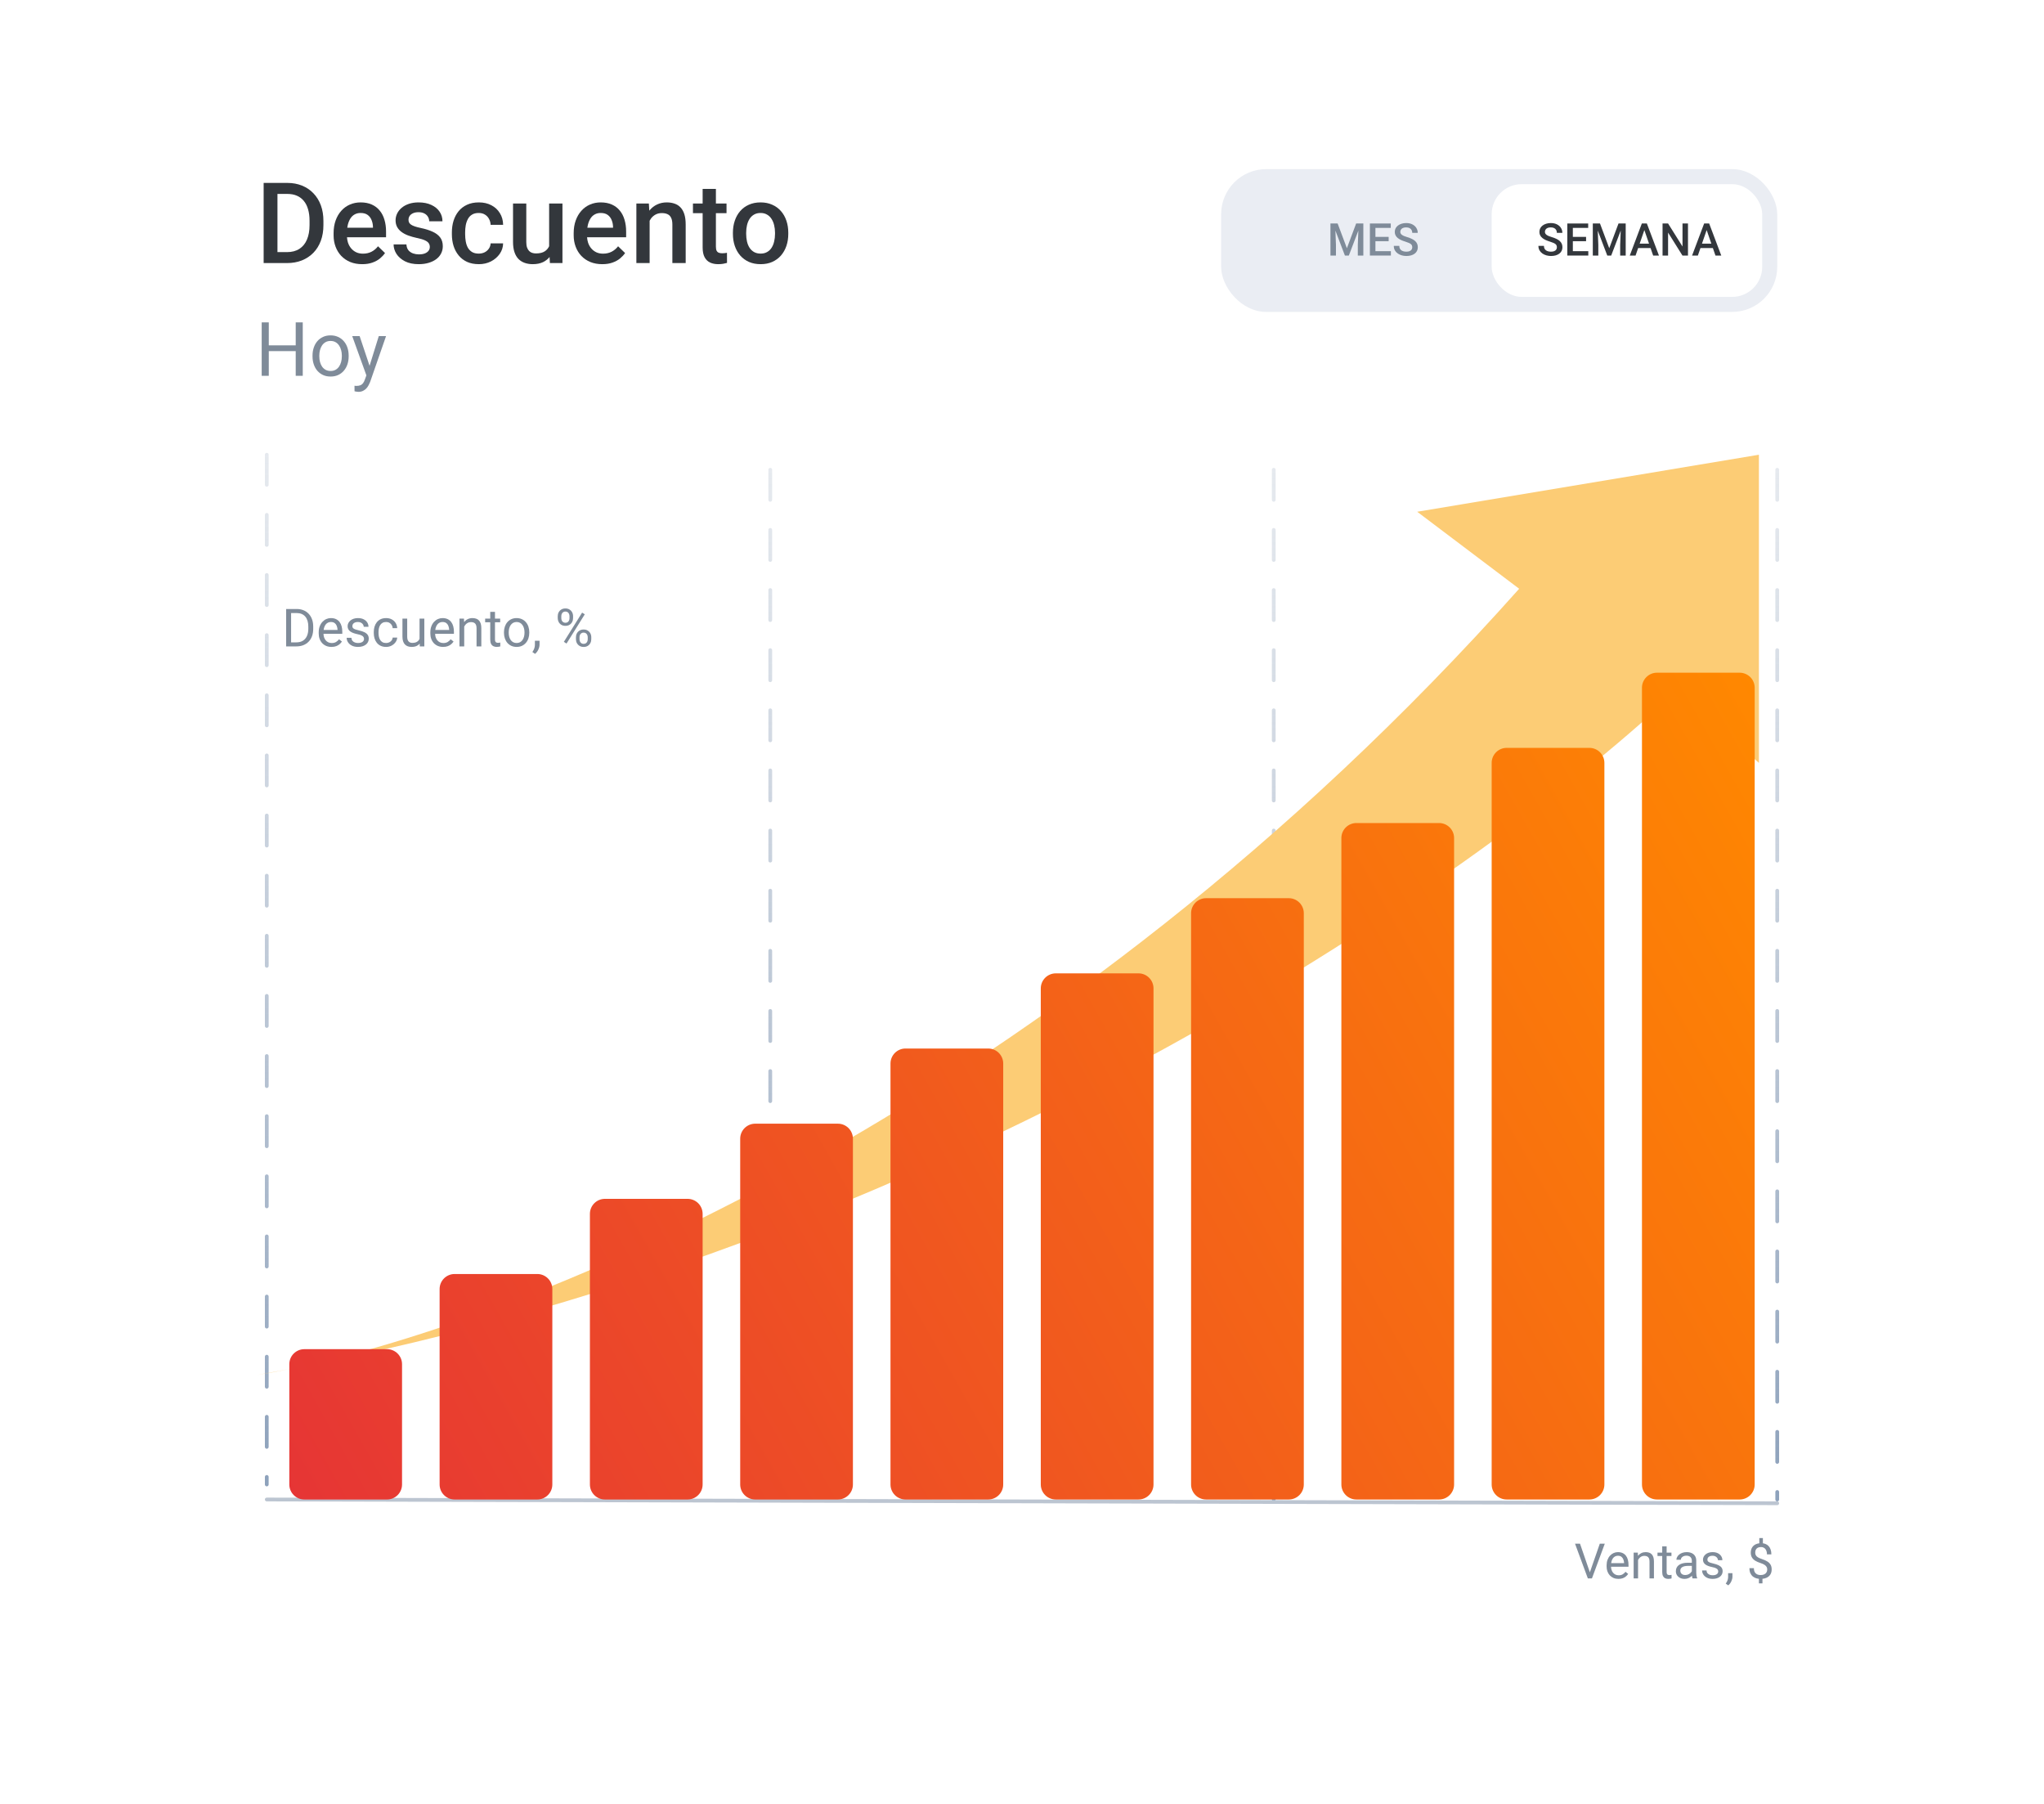 <svg width="544" height="480" viewBox="0 0 544 480" fill="none" xmlns="http://www.w3.org/2000/svg">
  <g clip-path="url(#clip0_44066_16690)">
    <g filter="url(#filter0_dd_44066_16690)">
      <rect x="27" y="2" width="490" height="448" rx="32" fill="white"/>
    </g>
    <path d="M71 121V395" stroke="url(#paint0_linear_44066_16690)" stroke-linecap="round" stroke-dasharray="8 8"/>
    <path d="M339 125V399" stroke="url(#paint1_linear_44066_16690)" stroke-linecap="round" stroke-dasharray="8 8"/>
    <path d="M205 125V399" stroke="url(#paint2_linear_44066_16690)" stroke-linecap="round" stroke-dasharray="8 8"/>
    <path d="M473 125V399" stroke="url(#paint3_linear_44066_16690)" stroke-linecap="round" stroke-dasharray="8 8"/>
    <path d="M71 399L473 400" stroke="#BCC5D1" stroke-linecap="round"/>
    <path
      d="M77.237 364.254C74.055 364.905 71.068 365.446 68.289 365.883C71.282 365.359 74.265 364.816 77.237 364.254C140.445 351.327 280.849 295.194 404.318 156.661L377.178 136.17L468.125 121L468.125 203L446.489 183.524C397.442 230.187 255.914 330.497 77.237 364.254Z"
      fill="#FCCC75"/>
    <path fill-rule="evenodd" clip-rule="evenodd"
          d="M441 179C438.791 179 437 180.791 437 183V395C437 397.209 438.791 399 441 399H463C465.209 399 467 397.209 467 395V183C467 180.791 465.209 179 463 179H441ZM397 203C397 200.791 398.791 199 401 199H423C425.209 199 427 200.791 427 203V395C427 397.209 425.209 399 423 399H401C398.791 399 397 397.209 397 395V203ZM241 279C238.791 279 237 280.791 237 283V395C237 397.209 238.791 399 241 399H263C265.209 399 267 397.209 267 395V283C267 280.791 265.209 279 263 279H241ZM81 359C78.791 359 77 360.791 77 363V395C77 397.209 78.791 399 81 399H103C105.209 399 107 397.209 107 395V363C107 360.791 105.209 359 103 359H81ZM121 339C118.791 339 117 340.791 117 343V395C117 397.209 118.791 399 121 399H143C145.209 399 147 397.209 147 395V343C147 340.791 145.209 339 143 339H121ZM277 263C277 260.791 278.791 259 281 259H303C305.209 259 307 260.791 307 263V395C307 397.209 305.209 399 303 399H281C278.791 399 277 397.209 277 395V263ZM157 323C157 320.791 158.791 319 161 319H183C185.209 319 187 320.791 187 323V395C187 397.209 185.209 399 183 399H161C158.791 399 157 397.209 157 395V323ZM321 239C318.791 239 317 240.791 317 243V395C317 397.209 318.791 399 321 399H343C345.209 399 347 397.209 347 395V243C347 240.791 345.209 239 343 239H321ZM197 303C197 300.791 198.791 299 201 299H223C225.209 299 227 300.791 227 303V395C227 397.209 225.209 399 223 399H201C198.791 399 197 397.209 197 395V303ZM361 219C358.791 219 357 220.791 357 223V395C357 397.209 358.791 399 361 399H383C385.209 399 387 397.209 387 395V223C387 220.791 385.209 219 383 219H361Z"
          fill="url(#paint4_linear_44066_16690)"/>
    <rect x="325" y="45" width="148" height="38" rx="12" fill="#EAEDF3"/>
    <rect x="397" y="49" width="72" height="30" rx="8" fill="white"/>
    <path
      d="M356.002 59.469H354.092V68H355.557V65.164L355.412 61.364L357.941 68H358.984L361.52 61.361L361.375 65.164V68H362.846V59.469H360.93L358.469 66.049L356.002 59.469Z"
      fill="#7F8B99"/>
    <path d="M370.176 68V66.834H366.062V64.18H369.584V63.031H366.062V60.641H370.146V59.469H364.592V68H370.176Z"
          fill="#7F8B99"/>
    <path
      d="M375.783 65.334C375.838 65.471 375.865 65.627 375.865 65.803C375.865 66.033 375.807 66.236 375.689 66.412C375.572 66.588 375.396 66.725 375.162 66.822C374.932 66.92 374.645 66.969 374.301 66.969C374.039 66.969 373.793 66.939 373.562 66.881C373.336 66.822 373.137 66.732 372.965 66.611C372.793 66.486 372.658 66.326 372.561 66.131C372.467 65.936 372.42 65.699 372.42 65.422H370.949C370.949 65.875 371.045 66.272 371.236 66.611C371.428 66.947 371.686 67.228 372.01 67.455C372.334 67.678 372.693 67.844 373.088 67.953C373.486 68.062 373.891 68.117 374.301 68.117C374.758 68.117 375.172 68.064 375.543 67.959C375.918 67.85 376.238 67.695 376.504 67.496C376.773 67.293 376.98 67.049 377.125 66.764C377.27 66.475 377.342 66.15 377.342 65.791C377.342 65.447 377.283 65.141 377.166 64.871C377.049 64.598 376.873 64.353 376.639 64.139C376.404 63.924 376.111 63.732 375.76 63.565C375.408 63.393 374.996 63.236 374.523 63.096C374.211 63.006 373.939 62.912 373.709 62.815C373.479 62.717 373.287 62.613 373.135 62.504C372.982 62.391 372.869 62.27 372.795 62.141C372.721 62.008 372.684 61.861 372.684 61.701C372.684 61.475 372.74 61.272 372.854 61.092C372.967 60.912 373.139 60.77 373.369 60.664C373.6 60.559 373.889 60.506 374.236 60.506C374.604 60.506 374.906 60.568 375.145 60.693C375.387 60.818 375.566 60.99 375.684 61.209C375.805 61.424 375.865 61.672 375.865 61.953H377.324C377.324 61.477 377.199 61.041 376.949 60.647C376.703 60.252 376.35 59.938 375.889 59.703C375.432 59.469 374.887 59.352 374.254 59.352C373.805 59.352 373.395 59.41 373.023 59.527C372.652 59.641 372.33 59.803 372.057 60.014C371.787 60.221 371.578 60.467 371.43 60.752C371.285 61.037 371.213 61.353 371.213 61.701C371.213 62.053 371.283 62.363 371.424 62.633C371.564 62.898 371.762 63.135 372.016 63.342C372.27 63.545 372.566 63.725 372.906 63.881C373.25 64.033 373.625 64.172 374.031 64.297C374.402 64.41 374.707 64.522 374.945 64.631C375.188 64.736 375.375 64.846 375.508 64.959C375.641 65.072 375.732 65.197 375.783 65.334Z"
      fill="#7F8B99"/>
    <path d="M78.703 93.428H71.535V100H69.65V85.781H71.535V91.894H78.703V85.781H80.578V100H78.703V93.428Z"
          fill="#7F8B99"/>
    <path fill-rule="evenodd" clip-rule="evenodd"
          d="M83.176 94.609V94.834C83.176 95.596 83.287 96.302 83.508 96.953C83.729 97.604 84.048 98.174 84.465 98.662C84.888 99.144 85.396 99.522 85.988 99.795C86.581 100.062 87.248 100.195 87.99 100.195C88.732 100.195 89.397 100.062 89.982 99.795C90.575 99.522 91.079 99.144 91.496 98.662C91.919 98.174 92.242 97.604 92.463 96.953C92.684 96.302 92.795 95.596 92.795 94.834V94.609C92.795 93.848 92.684 93.141 92.463 92.49C92.242 91.833 91.919 91.263 91.496 90.781C91.079 90.293 90.572 89.915 89.973 89.648C89.38 89.375 88.713 89.238 87.971 89.238C87.235 89.238 86.571 89.375 85.978 89.648C85.386 89.915 84.882 90.293 84.465 90.781C84.048 91.263 83.729 91.833 83.508 92.49C83.287 93.141 83.176 93.848 83.176 94.609ZM84.982 94.834V94.609C84.982 94.088 85.044 93.597 85.168 93.135C85.292 92.666 85.477 92.253 85.725 91.894C85.978 91.53 86.291 91.243 86.662 91.035C87.04 90.827 87.476 90.723 87.971 90.723C88.472 90.723 88.908 90.827 89.279 91.035C89.657 91.243 89.969 91.53 90.217 91.894C90.471 92.253 90.659 92.666 90.783 93.135C90.913 93.597 90.978 94.088 90.978 94.609V94.834C90.978 95.361 90.913 95.859 90.783 96.328C90.659 96.79 90.474 97.201 90.227 97.559C89.979 97.917 89.667 98.2 89.289 98.408C88.918 98.61 88.485 98.711 87.99 98.711C87.489 98.711 87.049 98.61 86.672 98.408C86.294 98.2 85.978 97.917 85.725 97.559C85.477 97.201 85.292 96.79 85.168 96.328C85.044 95.859 84.982 95.361 84.982 94.834Z"
          fill="#7F8B99"/>
    <path
      d="M97.514 99.886L93.742 89.434H95.715L98.359 97.339L100.812 89.434H102.746L98.508 101.631C98.41 101.891 98.28 102.171 98.117 102.471C97.961 102.777 97.759 103.066 97.512 103.34C97.264 103.613 96.965 103.835 96.613 104.004C96.268 104.18 95.855 104.268 95.373 104.268C95.23 104.268 95.047 104.248 94.826 104.209C94.605 104.17 94.449 104.137 94.357 104.111L94.348 102.646C94.4 102.653 94.481 102.66 94.592 102.666C94.709 102.679 94.79 102.686 94.836 102.686C95.246 102.686 95.594 102.63 95.881 102.52C96.167 102.415 96.408 102.236 96.603 101.982C96.805 101.735 96.978 101.393 97.121 100.957L97.514 99.886Z"
      fill="#7F8B99"/>
    <path d="M422.599 420L419.184 410.758H420.511L423.133 418.377L425.779 410.758H427.106L423.685 420H422.599Z"
          fill="#7F8B99"/>
    <path fill-rule="evenodd" clip-rule="evenodd"
          d="M429.442 419.886C429.831 420.047 430.265 420.127 430.743 420.127C431.196 420.127 431.587 420.063 431.917 419.937C432.252 419.81 432.533 419.645 432.762 419.441C432.99 419.238 433.179 419.025 433.327 418.8L432.616 418.235C432.4 418.519 432.148 418.745 431.86 418.915C431.573 419.084 431.221 419.168 430.807 419.168C430.485 419.168 430.197 419.107 429.943 418.984C429.694 418.862 429.48 418.692 429.302 418.477C429.129 418.261 428.995 418.011 428.902 417.728C428.822 417.466 428.778 417.189 428.77 416.896H433.416V416.369C433.416 415.887 433.361 415.442 433.25 415.036C433.14 414.626 432.971 414.27 432.743 413.97C432.514 413.665 432.22 413.428 431.86 413.259C431.505 413.09 431.082 413.005 430.591 413.005C430.206 413.005 429.833 413.083 429.474 413.24C429.114 413.396 428.792 413.627 428.509 413.932C428.225 414.236 428.001 414.609 427.836 415.049C427.671 415.485 427.588 415.982 427.588 416.541V416.807C427.588 417.29 427.662 417.734 427.811 418.14C427.959 418.546 428.17 418.898 428.445 419.194C428.725 419.49 429.057 419.721 429.442 419.886ZM428.805 415.938C428.827 415.761 428.859 415.596 428.902 415.442C428.991 415.125 429.116 414.856 429.277 414.636C429.438 414.416 429.63 414.251 429.854 414.141C430.079 414.027 430.324 413.97 430.591 413.97C430.993 413.97 431.31 414.063 431.543 414.249C431.776 414.435 431.945 414.672 432.051 414.96C432.161 415.248 432.224 415.544 432.241 415.849V415.938H428.805Z"
          fill="#7F8B99"/>
    <path
      d="M435.961 415.099V420H434.787V413.132H435.897L435.934 413.986L435.949 413.968L435.974 413.938C436.219 413.642 436.511 413.413 436.85 413.252C437.192 413.087 437.571 413.005 437.986 413.005C438.324 413.005 438.629 413.051 438.9 413.145C439.171 413.233 439.401 413.377 439.592 413.576C439.786 413.775 439.935 414.033 440.036 414.351C440.138 414.664 440.188 415.047 440.188 415.5V420H439.008V415.487C439.008 415.127 438.955 414.839 438.849 414.624C438.743 414.403 438.589 414.245 438.386 414.147C438.183 414.046 437.933 413.995 437.637 413.995C437.345 413.995 437.078 414.056 436.837 414.179C436.6 414.302 436.395 414.471 436.221 414.687C436.122 414.813 436.035 414.951 435.961 415.099Z"
      fill="#7F8B99"/>
    <path
      d="M444.848 414.033V413.132H443.565V411.462H442.391V413.132H441.134V414.033H442.391V418.292C442.391 418.75 442.461 419.113 442.601 419.384C442.744 419.651 442.937 419.841 443.178 419.956C443.419 420.07 443.684 420.127 443.972 420.127C444.183 420.127 444.363 420.112 444.511 420.083C444.6 420.068 444.678 420.052 444.746 420.036C444.76 420.033 444.774 420.03 444.787 420.026C444.821 420.018 444.851 420.009 444.879 420L444.873 419.042C444.844 419.048 444.806 419.056 444.761 419.066C444.722 419.074 444.677 419.082 444.625 419.092C444.608 419.095 444.591 419.098 444.575 419.1C444.542 419.104 444.51 419.108 444.478 419.111C444.447 419.113 444.417 419.115 444.386 419.116C444.364 419.117 444.342 419.118 444.321 419.118C444.19 419.118 444.067 419.099 443.953 419.061C443.838 419.022 443.745 418.944 443.673 418.826C443.601 418.707 443.565 418.532 443.565 418.299V414.033H444.848Z"
      fill="#7F8B99"/>
    <path fill-rule="evenodd" clip-rule="evenodd"
          d="M450.301 419.274C450.245 419.333 450.186 419.391 450.123 419.448C449.907 419.642 449.649 419.805 449.348 419.937C449.052 420.063 448.718 420.127 448.345 420.127C447.88 420.127 447.471 420.036 447.12 419.854C446.773 419.672 446.502 419.429 446.308 419.124C446.117 418.815 446.022 418.47 446.022 418.089C446.022 417.721 446.094 417.397 446.238 417.118C446.382 416.835 446.589 416.6 446.86 416.414C447.131 416.223 447.457 416.079 447.837 415.982C448.218 415.885 448.644 415.836 449.113 415.836H450.275V415.29C450.275 415.019 450.22 414.784 450.11 414.585C450.004 414.382 449.843 414.226 449.627 414.116C449.412 414.006 449.145 413.951 448.828 413.951C448.531 413.951 448.271 414.001 448.047 414.103C447.827 414.205 447.653 414.338 447.526 414.503C447.404 414.668 447.342 414.846 447.342 415.036H446.168C446.168 414.791 446.231 414.547 446.358 414.306C446.485 414.065 446.667 413.847 446.904 413.652C447.146 413.453 447.433 413.297 447.768 413.183C448.106 413.064 448.483 413.005 448.897 413.005C449.397 413.005 449.837 413.09 450.218 413.259C450.603 413.428 450.903 413.684 451.119 414.027C451.339 414.365 451.449 414.791 451.449 415.303V418.502C451.449 418.73 451.468 418.974 451.506 419.232C451.549 419.49 451.61 419.712 451.69 419.898V420H450.465C450.406 419.865 450.36 419.685 450.326 419.46C450.316 419.397 450.308 419.335 450.301 419.274ZM450.275 418.069C450.235 418.149 450.184 418.23 450.123 418.312C449.962 418.532 449.744 418.718 449.469 418.87C449.194 419.022 448.876 419.099 448.517 419.099C448.229 419.099 447.986 419.048 447.787 418.946C447.592 418.84 447.446 418.699 447.349 418.521C447.251 418.343 447.203 418.146 447.203 417.931C447.203 417.719 447.249 417.535 447.342 417.378C447.435 417.218 447.571 417.084 447.749 416.979C447.926 416.873 448.146 416.794 448.409 416.744C448.671 416.689 448.969 416.661 449.304 416.661H450.275V418.069Z"
          fill="#7F8B99"/>
    <path
      d="M457.181 417.708C457.257 417.852 457.295 418.009 457.295 418.178C457.295 418.369 457.238 418.538 457.124 418.686C457.01 418.834 456.843 418.951 456.623 419.035C456.407 419.12 456.138 419.162 455.816 419.162C455.575 419.162 455.332 419.124 455.086 419.048C454.841 418.967 454.634 418.834 454.464 418.648C454.295 418.458 454.202 418.202 454.185 417.88H453.004C453.004 418.261 453.112 418.623 453.328 418.965C453.544 419.308 453.861 419.587 454.28 419.803C454.699 420.019 455.211 420.127 455.816 420.127C456.218 420.127 456.58 420.078 456.902 419.981C457.228 419.879 457.507 419.74 457.74 419.562C457.977 419.38 458.157 419.164 458.279 418.915C458.406 418.665 458.47 418.39 458.47 418.089C458.47 417.721 458.381 417.408 458.203 417.15C458.025 416.892 457.755 416.674 457.391 416.496C457.027 416.318 456.563 416.166 456 416.039C455.679 415.967 455.414 415.895 455.207 415.823C455 415.751 454.839 415.675 454.725 415.595C454.61 415.51 454.53 415.419 454.483 415.322C454.441 415.22 454.42 415.106 454.42 414.979C454.42 414.81 454.464 414.649 454.553 414.497C454.646 414.344 454.792 414.219 454.991 414.122C455.194 414.021 455.459 413.97 455.785 413.97C456.094 413.97 456.354 414.029 456.565 414.147C456.781 414.266 456.944 414.416 457.054 414.598C457.168 414.776 457.226 414.96 457.226 415.15H458.4C458.4 414.757 458.296 414.399 458.089 414.078C457.882 413.752 457.583 413.492 457.194 413.297C456.805 413.102 456.335 413.005 455.785 413.005C455.4 413.005 455.05 413.058 454.737 413.164C454.424 413.269 454.155 413.415 453.931 413.602C453.711 413.788 453.54 414.001 453.417 414.243C453.298 414.484 453.239 414.74 453.239 415.011C453.239 415.294 453.296 415.542 453.411 415.753C453.525 415.965 453.688 416.149 453.899 416.306C454.115 416.462 454.375 416.596 454.68 416.706C454.989 416.816 455.334 416.911 455.715 416.991C456.168 417.08 456.506 417.186 456.73 417.309C456.959 417.427 457.109 417.56 457.181 417.708Z"
      fill="#7F8B99"/>
    <path
      d="M461.079 419.549V418.604H459.93V419.568C459.93 419.797 459.904 420.013 459.854 420.216C459.807 420.423 459.737 420.622 459.644 420.812C459.551 421.007 459.437 421.198 459.301 421.384L459.968 421.847C460.319 421.559 460.592 421.2 460.787 420.768C460.981 420.341 461.079 419.934 461.079 419.549Z"
      fill="#7F8B99"/>
    <path
      d="M469.185 410.655V409.26H468.232V410.65C467.868 410.692 467.54 410.785 467.249 410.929C466.838 411.132 466.521 411.422 466.296 411.799C466.072 412.175 465.96 412.624 465.96 413.145C465.96 413.644 466.064 414.069 466.271 414.42C466.483 414.772 466.781 415.066 467.166 415.303C467.555 415.54 468.017 415.741 468.55 415.906C468.99 416.05 469.341 416.206 469.604 416.375C469.866 416.545 470.054 416.731 470.168 416.934C470.283 417.137 470.34 417.366 470.34 417.62C470.34 417.92 470.27 418.182 470.13 418.407C469.991 418.631 469.788 418.805 469.521 418.927C469.259 419.046 468.937 419.105 468.556 419.105C468.349 419.105 468.139 419.077 467.928 419.022C467.72 418.963 467.53 418.866 467.356 418.73C467.183 418.591 467.043 418.405 466.938 418.172C466.836 417.935 466.785 417.637 466.785 417.277H465.604C465.604 417.81 465.689 418.261 465.858 418.629C466.028 418.993 466.254 419.287 466.538 419.511C466.821 419.731 467.139 419.89 467.49 419.987C467.7 420.046 467.911 420.086 468.125 420.11V421.32H469.07V420.107C469.457 420.066 469.806 419.978 470.118 419.841C470.562 419.647 470.907 419.363 471.152 418.991C471.398 418.614 471.521 418.153 471.521 417.607C471.521 417.103 471.421 416.682 471.222 416.344C471.023 416.001 470.733 415.713 470.353 415.48C469.972 415.243 469.508 415.038 468.962 414.865C468.497 414.708 468.131 414.549 467.864 414.389C467.602 414.224 467.416 414.04 467.306 413.836C467.196 413.633 467.141 413.396 467.141 413.125C467.141 412.833 467.196 412.577 467.306 412.357C467.416 412.133 467.585 411.96 467.813 411.837C468.046 411.714 468.34 411.653 468.696 411.653C468.95 411.653 469.174 411.702 469.369 411.799C469.563 411.892 469.728 412.027 469.864 412.205C469.999 412.379 470.101 412.584 470.168 412.821C470.236 413.058 470.27 413.318 470.27 413.602H471.438C471.438 413.119 471.375 412.694 471.248 412.326C471.125 411.958 470.945 411.646 470.708 411.393C470.475 411.139 470.19 410.948 469.851 410.821C469.646 410.742 469.424 410.686 469.185 410.655Z"
      fill="#7F8B99"/>
    <path fill-rule="evenodd" clip-rule="evenodd"
          d="M78.849 172H76.155V162.047H78.972C79.623 162.047 80.218 162.156 80.756 162.375C81.294 162.589 81.756 162.901 82.144 163.312C82.535 163.717 82.836 164.209 83.046 164.788C83.255 165.362 83.36 166.009 83.36 166.729V167.324C83.36 168.044 83.255 168.694 83.046 169.272C82.836 169.847 82.533 170.337 82.137 170.742C81.745 171.148 81.271 171.46 80.715 171.679C80.163 171.893 79.541 172 78.849 172ZM78.849 170.927H77.475V163.127H78.972C79.464 163.127 79.899 163.207 80.277 163.366C80.66 163.526 80.984 163.76 81.248 164.07C81.512 164.376 81.713 164.752 81.85 165.198C81.986 165.64 82.055 166.146 82.055 166.716V167.324C82.055 168.049 81.934 168.682 81.692 169.225C81.455 169.762 81.1 170.182 80.626 170.482C80.152 170.779 79.56 170.927 78.849 170.927Z"
          fill="#7F8B99"/>
    <path fill-rule="evenodd" clip-rule="evenodd"
          d="M88.221 172.137C87.706 172.137 87.239 172.05 86.819 171.877C86.405 171.699 86.047 171.451 85.746 171.132C85.45 170.813 85.222 170.435 85.062 169.997C84.903 169.56 84.823 169.081 84.823 168.562V168.274C84.823 167.673 84.912 167.137 85.09 166.668C85.268 166.194 85.509 165.793 85.814 165.465C86.12 165.137 86.466 164.888 86.853 164.72C87.241 164.551 87.642 164.467 88.057 164.467C88.585 164.467 89.041 164.558 89.424 164.74C89.811 164.923 90.128 165.178 90.374 165.506C90.62 165.829 90.802 166.212 90.921 166.654C91.039 167.092 91.099 167.57 91.099 168.09V168.657H86.096C86.104 168.973 86.151 169.271 86.238 169.553C86.338 169.858 86.482 170.127 86.669 170.359C86.86 170.592 87.091 170.774 87.359 170.906C87.633 171.038 87.943 171.104 88.289 171.104C88.736 171.104 89.114 171.013 89.424 170.831C89.734 170.649 90.005 170.405 90.237 170.1L91.003 170.708C90.843 170.95 90.641 171.18 90.394 171.398C90.148 171.617 89.845 171.795 89.485 171.932C89.13 172.068 88.708 172.137 88.221 172.137ZM86.238 167.092C86.192 167.257 86.157 167.435 86.133 167.625H89.834V167.529C89.816 167.201 89.747 166.882 89.629 166.572C89.515 166.262 89.333 166.007 89.082 165.807C88.831 165.606 88.49 165.506 88.057 165.506C87.769 165.506 87.505 165.567 87.264 165.69C87.022 165.809 86.815 165.987 86.642 166.224C86.468 166.461 86.334 166.75 86.238 167.092Z"
          fill="#7F8B99"/>
    <path
      d="M96.882 170.038C96.882 169.856 96.841 169.687 96.759 169.532C96.681 169.373 96.519 169.229 96.273 169.102C96.032 168.969 95.667 168.855 95.18 168.76C94.769 168.673 94.398 168.571 94.065 168.452C93.737 168.334 93.457 168.19 93.225 168.021C92.997 167.853 92.821 167.655 92.698 167.427C92.575 167.199 92.514 166.932 92.514 166.627C92.514 166.335 92.578 166.06 92.705 165.8C92.837 165.54 93.022 165.31 93.259 165.109C93.5 164.909 93.79 164.752 94.127 164.638C94.464 164.524 94.84 164.467 95.255 164.467C95.847 164.467 96.353 164.572 96.772 164.781C97.192 164.991 97.513 165.271 97.736 165.622C97.96 165.968 98.071 166.354 98.071 166.777H96.807C96.807 166.572 96.745 166.374 96.622 166.183C96.504 165.987 96.328 165.825 96.096 165.697C95.868 165.57 95.588 165.506 95.255 165.506C94.904 165.506 94.619 165.561 94.4 165.67C94.186 165.775 94.029 165.909 93.929 166.073C93.833 166.237 93.785 166.41 93.785 166.593C93.785 166.729 93.808 166.853 93.853 166.962C93.904 167.067 93.99 167.165 94.113 167.256C94.236 167.342 94.409 167.424 94.633 167.502C94.856 167.579 95.141 167.657 95.487 167.734C96.093 167.871 96.592 168.035 96.984 168.227C97.376 168.418 97.668 168.653 97.859 168.931C98.051 169.209 98.147 169.546 98.147 169.942C98.147 170.266 98.078 170.562 97.941 170.831C97.809 171.1 97.616 171.332 97.36 171.528C97.11 171.72 96.809 171.87 96.458 171.979C96.112 172.084 95.722 172.137 95.289 172.137C94.637 172.137 94.086 172.021 93.635 171.788C93.184 171.556 92.842 171.255 92.609 170.886C92.377 170.517 92.261 170.127 92.261 169.717H93.532C93.55 170.063 93.651 170.339 93.833 170.544C94.015 170.744 94.239 170.888 94.503 170.975C94.767 171.057 95.029 171.098 95.289 171.098C95.635 171.098 95.925 171.052 96.157 170.961C96.394 170.87 96.574 170.744 96.697 170.585C96.82 170.425 96.882 170.243 96.882 170.038Z"
      fill="#7F8B99"/>
    <path
      d="M102.768 171.098C103.068 171.098 103.346 171.036 103.602 170.913C103.857 170.79 104.066 170.621 104.23 170.407C104.395 170.188 104.488 169.94 104.511 169.662H105.714C105.691 170.1 105.543 170.507 105.27 170.886C105.001 171.259 104.647 171.562 104.21 171.795C103.772 172.023 103.292 172.137 102.768 172.137C102.212 172.137 101.726 172.039 101.312 171.843C100.901 171.647 100.56 171.378 100.286 171.036C100.017 170.694 99.814 170.302 99.678 169.86C99.546 169.414 99.48 168.942 99.48 168.445V168.158C99.48 167.661 99.546 167.192 99.678 166.75C99.814 166.303 100.017 165.909 100.286 165.567C100.56 165.226 100.901 164.957 101.312 164.761C101.726 164.565 102.212 164.467 102.768 164.467C103.346 164.467 103.852 164.585 104.285 164.822C104.718 165.055 105.058 165.374 105.304 165.779C105.554 166.18 105.691 166.636 105.714 167.146H104.511C104.488 166.841 104.401 166.565 104.251 166.319C104.105 166.073 103.905 165.877 103.649 165.731C103.399 165.581 103.105 165.506 102.768 165.506C102.38 165.506 102.054 165.583 101.79 165.738C101.53 165.889 101.323 166.094 101.168 166.354C101.018 166.609 100.908 166.894 100.84 167.208C100.776 167.518 100.744 167.835 100.744 168.158V168.445C100.744 168.769 100.776 169.088 100.84 169.402C100.904 169.717 101.011 170.002 101.161 170.257C101.316 170.512 101.523 170.717 101.783 170.872C102.048 171.022 102.376 171.098 102.768 171.098Z"
      fill="#7F8B99"/>
    <path
      d="M110.882 171.884C111.209 171.73 111.48 171.525 111.696 171.268L111.723 172H112.933V164.604H111.661V169.982C111.523 170.302 111.306 170.56 111.012 170.756C110.697 170.961 110.271 171.063 109.733 171.063C109.56 171.063 109.392 171.038 109.228 170.988C109.068 170.938 108.922 170.852 108.79 170.729C108.662 170.601 108.56 170.43 108.482 170.216C108.41 169.997 108.373 169.721 108.373 169.389V164.604H107.108V169.375C107.108 169.867 107.165 170.289 107.279 170.64C107.398 170.991 107.564 171.275 107.778 171.494C107.993 171.713 108.248 171.875 108.544 171.979C108.845 172.084 109.175 172.137 109.535 172.137C110.064 172.137 110.513 172.052 110.882 171.884Z"
      fill="#7F8B99"/>
    <path fill-rule="evenodd" clip-rule="evenodd"
          d="M117.93 172.137C117.415 172.137 116.948 172.05 116.528 171.877C116.114 171.699 115.756 171.451 115.455 171.132C115.159 170.813 114.931 170.435 114.771 169.997C114.612 169.56 114.532 169.081 114.532 168.562V168.274C114.532 167.673 114.621 167.137 114.799 166.668C114.977 166.194 115.218 165.793 115.523 165.465C115.829 165.137 116.175 164.888 116.562 164.72C116.95 164.551 117.351 164.467 117.766 164.467C118.294 164.467 118.75 164.558 119.133 164.74C119.52 164.923 119.837 165.178 120.083 165.506C120.329 165.829 120.511 166.212 120.63 166.654C120.748 167.092 120.808 167.57 120.808 168.09V168.657H115.805C115.813 168.973 115.86 169.271 115.947 169.553C116.048 169.858 116.191 170.127 116.378 170.359C116.569 170.592 116.799 170.774 117.068 170.906C117.342 171.038 117.652 171.104 117.998 171.104C118.445 171.104 118.823 171.013 119.133 170.831C119.443 170.649 119.714 170.405 119.946 170.1L120.712 170.708C120.552 170.95 120.35 171.18 120.104 171.398C119.857 171.617 119.554 171.795 119.194 171.932C118.839 172.068 118.417 172.137 117.93 172.137ZM115.947 167.092C115.901 167.257 115.866 167.435 115.842 167.625H119.543V167.529C119.525 167.201 119.456 166.882 119.338 166.572C119.224 166.262 119.042 166.007 118.791 165.807C118.54 165.606 118.199 165.506 117.766 165.506C117.479 165.506 117.214 165.567 116.973 165.69C116.731 165.809 116.524 165.987 116.351 166.224C116.177 166.461 116.043 166.75 115.947 167.092Z"
          fill="#7F8B99"/>
    <path
      d="M123.549 172V166.722C123.629 166.562 123.722 166.414 123.829 166.278C124.016 166.046 124.237 165.864 124.492 165.731C124.752 165.599 125.039 165.533 125.354 165.533C125.673 165.533 125.941 165.588 126.16 165.697C126.379 165.802 126.545 165.973 126.659 166.21C126.773 166.442 126.83 166.752 126.83 167.14V172H128.102V167.153C128.102 166.666 128.047 166.253 127.938 165.916C127.828 165.574 127.669 165.296 127.459 165.082C127.254 164.868 127.006 164.713 126.714 164.617C126.422 164.517 126.094 164.467 125.729 164.467C125.283 164.467 124.875 164.556 124.506 164.733C124.141 164.907 123.827 165.153 123.562 165.472C123.548 165.489 123.534 165.506 123.52 165.524L123.48 164.604H122.284V172H123.549Z"
      fill="#7F8B99"/>
    <path
      d="M133.119 164.604V165.574H131.738V170.168C131.738 170.419 131.777 170.608 131.854 170.735C131.932 170.863 132.032 170.947 132.155 170.988C132.278 171.029 132.41 171.05 132.552 171.05C132.657 171.05 132.766 171.041 132.88 171.022C132.998 171 133.087 170.981 133.146 170.968L133.153 172C133.053 172.032 132.921 172.062 132.757 172.089C132.597 172.121 132.404 172.137 132.176 172.137C131.866 172.137 131.581 172.075 131.321 171.952C131.062 171.829 130.854 171.624 130.699 171.337C130.549 171.045 130.474 170.653 130.474 170.161V165.574H129.12V164.604H130.474V162.806H131.738V164.604H133.119Z"
      fill="#7F8B99"/>
    <path fill-rule="evenodd" clip-rule="evenodd"
          d="M134.131 168.384V168.227C134.131 167.693 134.208 167.199 134.363 166.743C134.518 166.283 134.742 165.884 135.033 165.547C135.325 165.205 135.678 164.941 136.093 164.754C136.507 164.562 136.972 164.467 137.487 164.467C138.007 164.467 138.474 164.562 138.889 164.754C139.308 164.941 139.663 165.205 139.955 165.547C140.251 165.884 140.477 166.283 140.632 166.743C140.787 167.199 140.864 167.693 140.864 168.227V168.384C140.864 168.917 140.787 169.411 140.632 169.867C140.477 170.323 140.251 170.722 139.955 171.063C139.663 171.401 139.31 171.665 138.896 171.856C138.485 172.043 138.021 172.137 137.501 172.137C136.981 172.137 136.514 172.043 136.1 171.856C135.685 171.665 135.329 171.401 135.033 171.063C134.742 170.722 134.518 170.323 134.363 169.867C134.208 169.411 134.131 168.917 134.131 168.384ZM135.396 168.227V168.384C135.396 168.753 135.439 169.102 135.525 169.43C135.612 169.753 135.742 170.04 135.915 170.291C136.093 170.542 136.314 170.74 136.578 170.886C136.842 171.027 137.15 171.098 137.501 171.098C137.847 171.098 138.15 171.027 138.41 170.886C138.674 170.74 138.893 170.542 139.066 170.291C139.24 170.04 139.369 169.753 139.456 169.43C139.547 169.102 139.593 168.753 139.593 168.384V168.227C139.593 167.862 139.547 167.518 139.456 167.194C139.369 166.866 139.237 166.577 139.06 166.326C138.886 166.071 138.668 165.87 138.403 165.725C138.144 165.579 137.838 165.506 137.487 165.506C137.141 165.506 136.836 165.579 136.571 165.725C136.312 165.87 136.093 166.071 135.915 166.326C135.742 166.577 135.612 166.866 135.525 167.194C135.439 167.518 135.396 167.862 135.396 168.227Z"
          fill="#7F8B99"/>
    <path
      d="M143.599 170.496V171.515C143.599 171.929 143.494 172.367 143.284 172.827C143.075 173.292 142.781 173.679 142.402 173.989L141.685 173.49C141.83 173.29 141.953 173.085 142.054 172.875C142.154 172.67 142.229 172.456 142.279 172.232C142.334 172.014 142.361 171.781 142.361 171.535V170.496H143.599Z"
      fill="#7F8B99"/>
    <path fill-rule="evenodd" clip-rule="evenodd"
          d="M148.438 164.487V163.961C148.438 163.583 148.521 163.239 148.685 162.929C148.849 162.619 149.083 162.37 149.389 162.184C149.694 161.997 150.056 161.903 150.476 161.903C150.904 161.903 151.269 161.997 151.569 162.184C151.875 162.37 152.109 162.619 152.273 162.929C152.438 163.239 152.52 163.583 152.52 163.961V164.487C152.52 164.856 152.438 165.196 152.273 165.506C152.114 165.816 151.882 166.064 151.576 166.251C151.275 166.438 150.913 166.531 150.489 166.531C150.065 166.531 149.699 166.438 149.389 166.251C149.083 166.064 148.849 165.816 148.685 165.506C148.521 165.196 148.438 164.856 148.438 164.487ZM149.389 163.961V164.487C149.389 164.697 149.427 164.895 149.505 165.082C149.587 165.269 149.71 165.422 149.874 165.54C150.038 165.654 150.243 165.711 150.489 165.711C150.735 165.711 150.938 165.654 151.098 165.54C151.257 165.422 151.376 165.269 151.453 165.082C151.531 164.895 151.569 164.697 151.569 164.487V163.961C151.569 163.747 151.528 163.546 151.446 163.359C151.369 163.168 151.248 163.015 151.084 162.901C150.924 162.783 150.722 162.724 150.476 162.724C150.234 162.724 150.031 162.783 149.867 162.901C149.708 163.015 149.587 163.168 149.505 163.359C149.427 163.546 149.389 163.747 149.389 163.961Z"
          fill="#7F8B99"/>
    <path fill-rule="evenodd" clip-rule="evenodd"
          d="M153.285 170.093V169.56C153.285 169.186 153.367 168.844 153.531 168.534C153.695 168.224 153.93 167.976 154.235 167.789C154.541 167.602 154.903 167.509 155.322 167.509C155.751 167.509 156.115 167.602 156.416 167.789C156.721 167.976 156.956 168.224 157.12 168.534C157.284 168.844 157.366 169.186 157.366 169.56V170.093C157.366 170.466 157.284 170.808 157.12 171.118C156.961 171.428 156.728 171.676 156.423 171.863C156.122 172.05 155.76 172.144 155.336 172.144C154.912 172.144 154.548 172.05 154.242 171.863C153.937 171.676 153.7 171.428 153.531 171.118C153.367 170.808 153.285 170.466 153.285 170.093ZM154.235 169.56V170.093C154.235 170.302 154.274 170.503 154.352 170.694C154.434 170.881 154.557 171.034 154.721 171.152C154.885 171.266 155.09 171.323 155.336 171.323C155.582 171.323 155.785 171.266 155.944 171.152C156.108 171.034 156.229 170.881 156.307 170.694C156.384 170.507 156.423 170.307 156.423 170.093V169.56C156.423 169.345 156.382 169.145 156.3 168.958C156.222 168.771 156.102 168.621 155.938 168.507C155.778 168.388 155.573 168.329 155.322 168.329C155.081 168.329 154.878 168.388 154.714 168.507C154.554 168.621 154.434 168.771 154.352 168.958C154.274 169.145 154.235 169.345 154.235 169.56Z"
          fill="#7F8B99"/>
    <path d="M155.637 163.462L150.776 171.241L150.065 170.79L154.926 163.011L155.637 163.462Z" fill="#7F8B99"/>
    <path fill-rule="evenodd" clip-rule="evenodd"
          d="M76.364 70C77.829 70 79.152 69.766 80.334 69.297C81.525 68.818 82.551 68.14 83.41 67.261C84.269 66.372 84.929 65.308 85.388 64.067C85.847 62.827 86.076 61.44 86.076 59.907V58.779C86.076 57.246 85.847 55.859 85.388 54.619C84.929 53.379 84.269 52.315 83.41 51.426C82.561 50.537 81.55 49.858 80.378 49.39C79.206 48.911 77.912 48.672 76.496 48.672H70.168V70H76.364ZM73.845 67.085H76.364C77.683 67.085 78.786 66.797 79.675 66.221C80.573 65.644 81.247 64.819 81.696 63.745C82.155 62.671 82.385 61.392 82.385 59.907V58.75C82.385 57.598 82.253 56.577 81.989 55.688C81.735 54.8 81.355 54.053 80.847 53.447C80.349 52.842 79.733 52.383 79.001 52.07C78.278 51.758 77.443 51.602 76.496 51.602H73.845V67.085Z"
          fill="#33373C"/>
    <path fill-rule="evenodd" clip-rule="evenodd"
          d="M93.225 69.722C94.172 70.103 95.231 70.293 96.403 70.293C97.439 70.293 98.347 70.151 99.128 69.868C99.919 69.585 100.588 69.219 101.135 68.769C101.682 68.311 102.126 67.832 102.468 67.334L100.607 65.532C100.119 66.157 99.543 66.641 98.879 66.982C98.215 67.324 97.458 67.495 96.608 67.495C95.935 67.495 95.334 67.373 94.807 67.129C94.279 66.875 93.83 66.528 93.459 66.089C93.088 65.649 92.805 65.137 92.609 64.551C92.47 64.105 92.383 63.631 92.349 63.13H102.746V61.621C102.746 60.478 102.604 59.434 102.321 58.486C102.048 57.539 101.628 56.724 101.062 56.04C100.505 55.347 99.802 54.81 98.952 54.429C98.103 54.048 97.111 53.857 95.978 53.857C94.953 53.857 94.001 54.048 93.122 54.429C92.243 54.81 91.481 55.361 90.837 56.084C90.192 56.797 89.689 57.656 89.328 58.662C88.967 59.668 88.786 60.791 88.786 62.031V62.617C88.786 63.701 88.962 64.712 89.314 65.649C89.665 66.587 90.168 67.402 90.822 68.096C91.486 68.789 92.287 69.331 93.225 69.722ZM92.422 60.596C92.459 60.325 92.507 60.066 92.565 59.819C92.731 59.155 92.966 58.589 93.269 58.12C93.571 57.651 93.947 57.295 94.397 57.051C94.856 56.797 95.378 56.67 95.964 56.67C96.745 56.67 97.37 56.841 97.839 57.183C98.308 57.524 98.654 57.974 98.879 58.53C99.113 59.087 99.24 59.683 99.26 60.317V60.596H92.422Z"
          fill="#33373C"/>
    <path
      d="M114.128 64.756C114.304 65.039 114.392 65.356 114.392 65.708C114.392 66.089 114.279 66.431 114.055 66.733C113.83 67.026 113.503 67.261 113.073 67.436C112.644 67.603 112.111 67.686 111.477 67.686C110.949 67.686 110.437 67.603 109.938 67.436C109.45 67.261 109.04 66.982 108.708 66.602C108.386 66.211 108.205 65.689 108.166 65.034H104.753C104.753 65.903 105.007 66.743 105.515 67.554C106.032 68.355 106.789 69.014 107.785 69.531C108.781 70.039 109.997 70.293 111.433 70.293C112.409 70.293 113.288 70.176 114.069 69.941C114.86 69.707 115.539 69.38 116.105 68.96C116.672 68.53 117.102 68.027 117.395 67.451C117.697 66.865 117.849 66.221 117.849 65.518C117.849 64.57 117.614 63.789 117.146 63.174C116.677 62.549 116.003 62.041 115.124 61.65C114.255 61.25 113.215 60.923 112.004 60.669C111.359 60.532 110.822 60.391 110.393 60.244C109.973 60.098 109.641 59.941 109.396 59.775C109.152 59.6 108.977 59.409 108.869 59.204C108.771 58.989 108.723 58.75 108.723 58.486C108.723 58.125 108.815 57.793 109.001 57.49C109.196 57.188 109.489 56.943 109.88 56.758C110.28 56.562 110.783 56.465 111.389 56.465C112.023 56.465 112.551 56.582 112.971 56.816C113.391 57.041 113.703 57.339 113.908 57.71C114.123 58.071 114.23 58.462 114.23 58.882H117.761C117.761 57.935 117.507 57.085 116.999 56.333C116.491 55.571 115.759 54.971 114.802 54.531C113.854 54.082 112.717 53.857 111.389 53.857C110.451 53.857 109.602 53.984 108.84 54.238C108.088 54.492 107.448 54.839 106.921 55.278C106.394 55.718 105.988 56.226 105.705 56.802C105.422 57.378 105.28 57.988 105.28 58.633C105.28 59.297 105.417 59.883 105.69 60.391C105.964 60.898 106.35 61.338 106.848 61.709C107.346 62.08 107.941 62.398 108.635 62.661C109.338 62.915 110.109 63.135 110.949 63.32C111.906 63.516 112.629 63.73 113.117 63.965C113.615 64.199 113.952 64.463 114.128 64.756Z"
      fill="#33373C"/>
    <path
      d="M128.967 67.144C128.508 67.368 127.99 67.481 127.414 67.481C126.691 67.481 126.096 67.339 125.627 67.056C125.158 66.763 124.787 66.377 124.514 65.898C124.25 65.41 124.064 64.858 123.957 64.243C123.85 63.628 123.796 62.993 123.796 62.339V61.826C123.796 61.172 123.85 60.542 123.957 59.937C124.074 59.321 124.265 58.77 124.528 58.281C124.792 57.783 125.158 57.393 125.627 57.109C126.096 56.816 126.687 56.67 127.399 56.67C128.044 56.67 128.596 56.812 129.055 57.095C129.523 57.378 129.885 57.759 130.139 58.237C130.402 58.706 130.549 59.233 130.578 59.819H133.903C133.884 58.638 133.596 57.602 133.039 56.714C132.492 55.815 131.74 55.117 130.783 54.619C129.826 54.111 128.713 53.857 127.443 53.857C126.242 53.857 125.192 54.067 124.294 54.487C123.396 54.898 122.648 55.469 122.053 56.201C121.457 56.934 121.008 57.783 120.705 58.75C120.412 59.707 120.266 60.732 120.266 61.826V62.339C120.266 63.433 120.412 64.458 120.705 65.415C121.008 66.372 121.457 67.217 122.053 67.949C122.648 68.682 123.396 69.258 124.294 69.678C125.192 70.088 126.247 70.293 127.458 70.293C128.63 70.293 129.699 70.049 130.666 69.561C131.633 69.062 132.409 68.394 132.995 67.554C133.581 66.714 133.884 65.781 133.903 64.756H130.578C130.549 65.293 130.388 65.767 130.095 66.177C129.812 66.587 129.436 66.909 128.967 67.144Z"
      fill="#33373C"/>
    <path
      d="M146.266 68.383C145.799 68.957 145.218 69.413 144.523 69.751C143.762 70.112 142.849 70.293 141.784 70.293C141.013 70.293 140.305 70.181 139.66 69.956C139.016 69.731 138.459 69.385 137.99 68.916C137.531 68.447 137.175 67.837 136.921 67.085C136.667 66.333 136.54 65.435 136.54 64.39V54.15H140.07V64.419C140.07 64.995 140.139 65.478 140.275 65.869C140.412 66.25 140.598 66.558 140.832 66.792C141.066 67.026 141.34 67.192 141.652 67.29C141.965 67.388 142.297 67.436 142.648 67.436C143.654 67.436 144.445 67.241 145.021 66.851C145.522 66.508 145.898 66.066 146.149 65.524V54.15H149.694V70H146.354L146.266 68.383Z"
      fill="#33373C"/>
    <path fill-rule="evenodd" clip-rule="evenodd"
          d="M157.121 69.722C158.068 70.103 159.128 70.293 160.3 70.293C161.335 70.293 162.243 70.151 163.024 69.868C163.815 69.585 164.484 69.219 165.031 68.769C165.578 68.311 166.022 67.832 166.364 67.334L164.504 65.532C164.016 66.157 163.439 66.641 162.775 66.982C162.111 67.324 161.354 67.495 160.505 67.495C159.831 67.495 159.23 67.373 158.703 67.129C158.176 66.875 157.727 66.528 157.355 66.089C156.984 65.649 156.701 65.137 156.506 64.551C156.367 64.105 156.28 63.631 156.245 63.13H166.643V61.621C166.643 60.478 166.501 59.434 166.218 58.486C165.944 57.539 165.524 56.724 164.958 56.04C164.401 55.347 163.698 54.81 162.849 54.429C161.999 54.048 161.008 53.857 159.875 53.857C158.85 53.857 157.897 54.048 157.019 54.429C156.14 54.81 155.378 55.361 154.733 56.084C154.089 56.797 153.586 57.656 153.225 58.662C152.863 59.668 152.683 60.791 152.683 62.031V62.617C152.683 63.701 152.858 64.712 153.21 65.649C153.562 66.587 154.064 67.402 154.719 68.096C155.383 68.789 156.184 69.331 157.121 69.722ZM156.318 60.596C156.355 60.325 156.403 60.066 156.462 59.819C156.628 59.155 156.862 58.589 157.165 58.12C157.468 57.651 157.844 57.295 158.293 57.051C158.752 56.797 159.274 56.67 159.86 56.67C160.642 56.67 161.267 56.841 161.735 57.183C162.204 57.524 162.551 57.974 162.775 58.53C163.01 59.087 163.137 59.683 163.156 60.317V60.596H156.318Z"
          fill="#33373C"/>
    <path
      d="M172.897 58.736V70H169.367V54.15H172.692L172.808 56.06C172.833 56.029 172.858 55.998 172.883 55.967C173.439 55.293 174.104 54.775 174.875 54.414C175.646 54.043 176.506 53.857 177.453 53.857C178.215 53.857 178.903 53.965 179.519 54.18C180.144 54.385 180.676 54.722 181.115 55.19C181.564 55.659 181.906 56.27 182.141 57.022C182.375 57.764 182.492 58.677 182.492 59.761V70H178.947V59.746C178.947 58.984 178.835 58.384 178.61 57.944C178.396 57.495 178.078 57.178 177.658 56.992C177.248 56.797 176.735 56.699 176.12 56.699C175.515 56.699 174.973 56.826 174.494 57.08C174.016 57.334 173.61 57.681 173.278 58.12C173.137 58.312 173.01 58.518 172.897 58.736Z"
      fill="#33373C"/>
    <path
      d="M193.361 56.728V54.15H190.534V50.269H187.004V54.15H184.426V56.728H187.004V65.84C187.004 66.924 187.18 67.793 187.531 68.447C187.883 69.102 188.371 69.575 188.996 69.868C189.621 70.151 190.339 70.293 191.149 70.293C191.647 70.293 192.087 70.259 192.468 70.19C192.858 70.122 193.2 70.044 193.493 69.956L193.479 67.261C193.342 67.29 193.161 67.319 192.937 67.349C192.712 67.378 192.478 67.393 192.233 67.393C191.892 67.393 191.594 67.349 191.34 67.261C191.086 67.173 190.886 67.002 190.739 66.748C190.603 66.484 190.534 66.108 190.534 65.62V56.728H193.361Z"
      fill="#33373C"/>
    <path fill-rule="evenodd" clip-rule="evenodd"
          d="M195.061 61.914V62.251C195.061 63.394 195.227 64.453 195.559 65.43C195.891 66.406 196.374 67.261 197.009 67.993C197.644 68.716 198.415 69.282 199.323 69.692C200.241 70.093 201.281 70.293 202.443 70.293C203.596 70.293 204.626 70.093 205.534 69.692C206.442 69.282 207.214 68.716 207.849 67.993C208.483 67.261 208.967 66.406 209.299 65.43C209.631 64.453 209.797 63.394 209.797 62.251V61.914C209.797 60.772 209.631 59.712 209.299 58.735C208.967 57.749 208.483 56.895 207.849 56.172C207.214 55.44 206.438 54.873 205.52 54.473C204.611 54.062 203.576 53.857 202.414 53.857C201.262 53.857 200.227 54.062 199.309 54.473C198.4 54.873 197.629 55.44 196.994 56.172C196.369 56.895 195.891 57.749 195.559 58.735C195.227 59.712 195.061 60.772 195.061 61.914ZM198.591 62.251V61.914C198.591 61.211 198.664 60.547 198.811 59.922C198.957 59.287 199.187 58.726 199.499 58.237C199.812 57.749 200.207 57.368 200.686 57.095C201.174 56.812 201.75 56.67 202.414 56.67C203.078 56.67 203.649 56.812 204.128 57.095C204.616 57.368 205.017 57.749 205.329 58.237C205.651 58.726 205.886 59.287 206.032 59.922C206.188 60.547 206.267 61.211 206.267 61.914V62.251C206.267 62.964 206.188 63.638 206.032 64.272C205.886 64.907 205.656 65.464 205.344 65.942C205.031 66.421 204.631 66.797 204.143 67.07C203.664 67.344 203.098 67.481 202.443 67.481C201.77 67.481 201.188 67.344 200.7 67.07C200.212 66.797 199.812 66.421 199.499 65.942C199.187 65.464 198.957 64.907 198.811 64.272C198.664 63.638 198.591 62.964 198.591 62.251Z"
          fill="#33373C"/>
    <path
      d="M414.273 65.334C414.328 65.471 414.355 65.627 414.355 65.803C414.355 66.033 414.297 66.236 414.18 66.412C414.062 66.588 413.887 66.725 413.652 66.822C413.422 66.92 413.135 66.969 412.791 66.969C412.529 66.969 412.283 66.939 412.053 66.881C411.826 66.822 411.627 66.732 411.455 66.611C411.283 66.486 411.148 66.326 411.051 66.131C410.957 65.936 410.91 65.699 410.91 65.422H409.439C409.439 65.875 409.535 66.272 409.727 66.611C409.918 66.947 410.176 67.228 410.5 67.455C410.824 67.678 411.184 67.844 411.578 67.953C411.977 68.062 412.381 68.117 412.791 68.117C413.248 68.117 413.662 68.064 414.033 67.959C414.408 67.85 414.729 67.695 414.994 67.496C415.264 67.293 415.471 67.049 415.615 66.764C415.76 66.475 415.832 66.15 415.832 65.791C415.832 65.447 415.773 65.141 415.656 64.871C415.539 64.598 415.363 64.353 415.129 64.139C414.895 63.924 414.602 63.732 414.25 63.565C413.898 63.393 413.486 63.236 413.014 63.096C412.701 63.006 412.43 62.912 412.199 62.815C411.969 62.717 411.777 62.613 411.625 62.504C411.473 62.391 411.359 62.27 411.285 62.141C411.211 62.008 411.174 61.861 411.174 61.701C411.174 61.475 411.23 61.272 411.344 61.092C411.457 60.912 411.629 60.77 411.859 60.664C412.09 60.559 412.379 60.506 412.727 60.506C413.094 60.506 413.396 60.568 413.635 60.693C413.877 60.818 414.057 60.99 414.174 61.209C414.295 61.424 414.355 61.672 414.355 61.953H415.814C415.814 61.477 415.689 61.041 415.439 60.647C415.193 60.252 414.84 59.938 414.379 59.703C413.922 59.469 413.377 59.352 412.744 59.352C412.295 59.352 411.885 59.41 411.514 59.527C411.143 59.641 410.82 59.803 410.547 60.014C410.277 60.221 410.068 60.467 409.92 60.752C409.775 61.037 409.703 61.353 409.703 61.701C409.703 62.053 409.773 62.363 409.914 62.633C410.055 62.898 410.252 63.135 410.506 63.342C410.76 63.545 411.057 63.725 411.396 63.881C411.74 64.033 412.115 64.172 412.521 64.297C412.893 64.41 413.197 64.522 413.436 64.631C413.678 64.736 413.865 64.846 413.998 64.959C414.131 65.072 414.223 65.197 414.273 65.334Z"
      fill="#33373C"/>
    <path d="M422.717 68V66.834H418.604V64.18H422.125V63.031H418.604V60.641H422.688V59.469H417.133V68H422.717Z"
          fill="#33373C"/>
    <path
      d="M425.828 59.469H423.918V68H425.383V65.164L425.238 61.364L427.768 68H428.811L431.346 61.361L431.201 65.164V68H432.672V59.469H430.756L428.295 66.049L425.828 59.469Z"
      fill="#33373C"/>
    <path fill-rule="evenodd" clip-rule="evenodd"
          d="M438.303 59.469L441.525 68H439.979L439.288 66.002H435.986L435.297 68H433.756L436.967 59.469H438.303ZM436.388 64.836H438.885L437.635 61.217L436.388 64.836Z"
          fill="#33373C"/>
    <path d="M449.248 68V59.469H447.789V65.592L443.951 59.469H442.48V68H443.951V61.889L447.777 68H449.248Z"
          fill="#33373C"/>
    <path fill-rule="evenodd" clip-rule="evenodd"
          d="M454.885 59.469L458.107 68H456.561L455.87 66.002H452.568L451.879 68H450.338L453.549 59.469H454.885ZM452.97 64.836H455.467L454.217 61.217L452.97 64.836Z"
          fill="#33373C"/>
  </g>
  <defs>
    <filter id="filter0_dd_44066_16690" x="11" y="-6" width="522" height="480" filterUnits="userSpaceOnUse"
            color-interpolation-filters="sRGB">
      <feFlood flood-opacity="0" result="BackgroundImageFix"/>
      <feColorMatrix in="SourceAlpha" type="matrix" values="0 0 0 0 0 0 0 0 0 0 0 0 0 0 0 0 0 0 127 0"
                     result="hardAlpha"/>
      <feOffset dy="8"/>
      <feGaussianBlur stdDeviation="8"/>
      <feColorMatrix type="matrix" values="0 0 0 0 0.122 0 0 0 0 0.11 0 0 0 0 0.157 0 0 0 0.08 0"/>
      <feBlend mode="normal" in2="BackgroundImageFix" result="effect1_dropShadow_44066_16690"/>
      <feColorMatrix in="SourceAlpha" type="matrix" values="0 0 0 0 0 0 0 0 0 0 0 0 0 0 0 0 0 0 127 0"
                     result="hardAlpha"/>
      <feOffset/>
      <feGaussianBlur stdDeviation="4"/>
      <feColorMatrix type="matrix" values="0 0 0 0 0.122 0 0 0 0 0.11 0 0 0 0 0.157 0 0 0 0.04 0"/>
      <feBlend mode="normal" in2="effect1_dropShadow_44066_16690" result="effect2_dropShadow_44066_16690"/>
      <feBlend mode="normal" in="SourceGraphic" in2="effect2_dropShadow_44066_16690" result="shape"/>
    </filter>
    <linearGradient id="paint0_linear_44066_16690" x1="71" y1="-2.5" x2="71" y2="391" gradientUnits="userSpaceOnUse">
      <stop stop-color="#BCC5D1" stop-opacity="0"/>
      <stop offset="1" stop-color="#8EA2BC"/>
    </linearGradient>
    <linearGradient id="paint1_linear_44066_16690" x1="339" y1="1.5" x2="339" y2="395" gradientUnits="userSpaceOnUse">
      <stop stop-color="#BCC5D1" stop-opacity="0"/>
      <stop offset="1" stop-color="#8EA2BC"/>
    </linearGradient>
    <linearGradient id="paint2_linear_44066_16690" x1="205" y1="1.5" x2="205" y2="395" gradientUnits="userSpaceOnUse">
      <stop stop-color="#BCC5D1" stop-opacity="0"/>
      <stop offset="1" stop-color="#8EA2BC"/>
    </linearGradient>
    <linearGradient id="paint3_linear_44066_16690" x1="473" y1="1.5" x2="473" y2="395" gradientUnits="userSpaceOnUse">
      <stop stop-color="#BCC5D1" stop-opacity="0"/>
      <stop offset="1" stop-color="#8EA2BC"/>
    </linearGradient>
    <linearGradient id="paint4_linear_44066_16690" x1="467" y1="179" x2="77" y2="399" gradientUnits="userSpaceOnUse">
      <stop stop-color="#FF8800"/>
      <stop offset="1" stop-color="#E63535"/>
    </linearGradient>
    <clipPath id="clip0_44066_16690">
      <rect width="544" height="480" fill="white"/>
    </clipPath>
  </defs>
</svg>
